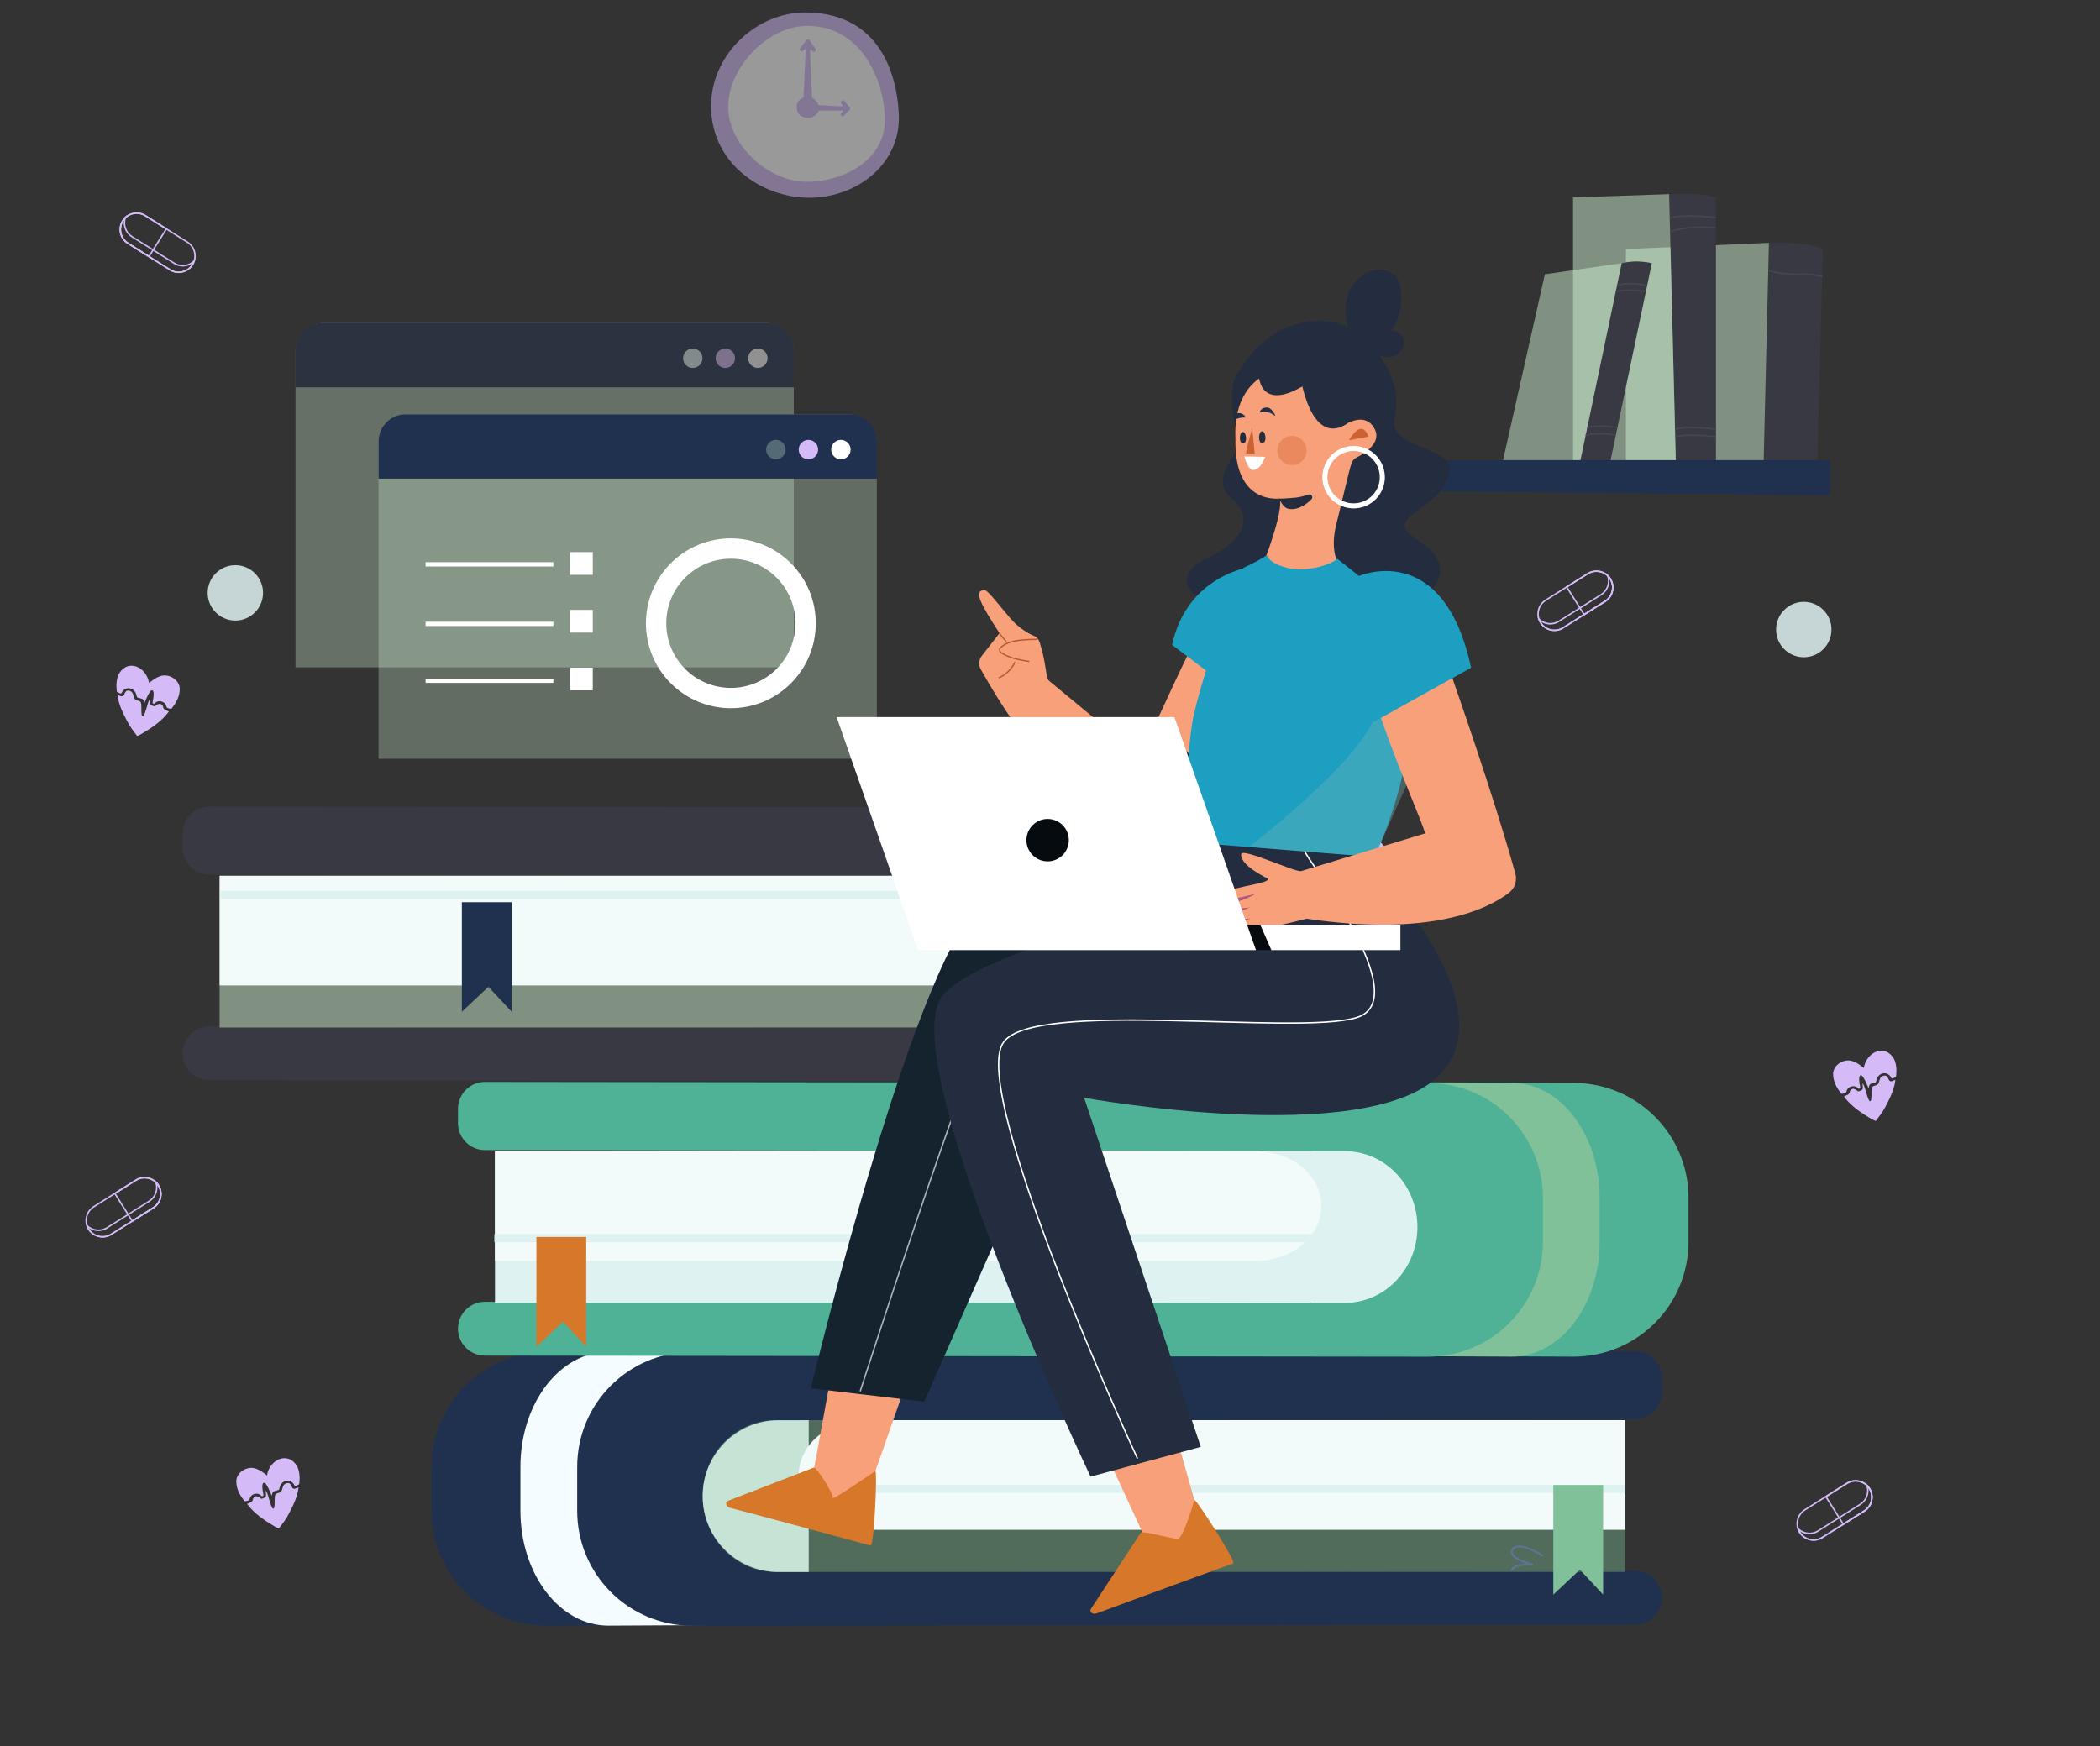 <svg xmlns="http://www.w3.org/2000/svg" width="505" height="420" viewBox="0 0 505 420" fill="none"><rect x="0" y="0" width="505" height="420" fill="#333333" stroke="none"/><path d="M424.106 111.475H437.02L438.367 59.9C438.367 59.9 436.397 58.94 433.323 58.649C429.16 58.253 425.383 58.414 425.383 58.414L424.106 111.472V111.475Z" fill="#383942"></path><path d="M390.991 111.475H424.106L425.383 58.414L390.991 59.9V111.475Z" fill="#CFF0D3" fill-opacity="0.5"></path><path d="M403.007 111.475H412.65V47.481C412.65 47.481 410.652 46.914 408.021 46.699C405.122 46.464 401.385 46.699 401.385 46.699L403.007 111.475Z" fill="#383942"></path><path d="M378.278 111.475H403.007L401.385 46.699L378.278 47.481V111.475Z" fill="#CFF0D3" fill-opacity="0.5"></path><path d="M379.884 111.475H387.144L397.225 63.305C397.225 63.305 395.999 62.986 394.145 62.895C391.993 62.795 389.969 63.305 389.969 63.305L379.887 111.475H379.884Z" fill="#383942"></path><path d="M361.269 111.476H379.884L389.962 63.305L371.505 65.966L361.269 111.476Z" fill="#CFF0D3" fill-opacity="0.5"></path><path d="M438.15 66.677L438.24 66.338C438.213 66.331 435.451 65.61 432.445 65.791C429.492 65.965 425.467 64.989 425.427 64.979L425.343 65.318C425.383 65.328 429.462 66.317 432.465 66.14C435.415 65.965 438.123 66.666 438.15 66.673V66.677Z" fill="#44474F"></path><path d="M412.626 52.546L412.677 52.201C412.61 52.191 405.903 51.208 401.489 52.201L401.566 52.543C405.913 51.56 412.556 52.536 412.623 52.543L412.626 52.546Z" fill="#44474F"></path><path d="M401.687 55.975C405.31 54.351 412.563 54.949 412.636 54.955L412.667 54.606C412.365 54.58 405.249 53.996 401.546 55.656L401.687 55.975Z" fill="#44474F"></path><path d="M412.623 103.461L412.677 103.115C412.405 103.072 406.02 102.065 402.746 103.122L402.853 103.454C406.047 102.424 412.556 103.451 412.62 103.461H412.623Z" fill="#44474F"></path><path d="M412.626 105.219L412.673 104.873C412.613 104.866 406.459 104.058 402.809 104.873L402.886 105.215C406.476 104.41 412.569 105.209 412.63 105.215L412.626 105.219Z" fill="#44474F"></path><path d="M396.062 68.84L396.136 68.498C395.945 68.458 391.437 67.505 388.779 68.504L388.9 68.833C391.464 67.867 396.015 68.833 396.062 68.84Z" fill="#44474F"></path><path d="M395.761 70.309L395.821 69.964C395.647 69.934 391.501 69.209 388.508 69.964L388.591 70.306C391.511 69.568 395.717 70.303 395.757 70.306L395.761 70.309Z" fill="#44474F"></path><path d="M388.923 102.991L388.98 102.646C388.799 102.616 384.536 101.918 381.65 102.646L381.734 102.988C384.549 102.273 388.88 102.985 388.923 102.988V102.991Z" fill="#44474F"></path><path d="M381.342 104.853C384.975 104.064 388.481 104.846 388.514 104.853L388.591 104.511C388.555 104.504 384.975 103.709 381.268 104.511L381.342 104.853Z" fill="#44474F"></path><path d="M297.446 117.698L440.13 119.118V110.667H298.709L297.446 117.698Z" fill="#20314F"></path><path d="M363.286 378.172L363.748 378.121C363.715 377.806 363.805 377.548 364.02 377.33C365.082 376.26 368.591 376.592 368.628 376.598L368.709 376.139C367.495 375.837 364.244 374.783 363.802 373.559C363.705 373.294 363.755 373.032 363.953 372.761C365.126 371.154 369.339 373.415 370.864 374.421L371.122 374.032C370.884 373.874 365.257 370.191 363.577 372.486C363.282 372.885 363.212 373.301 363.363 373.72C363.742 374.767 365.555 375.592 366.942 376.085C365.789 376.122 364.372 376.32 363.691 377.001C363.373 377.32 363.239 377.715 363.286 378.172Z" fill="#42428E"></path><g opacity="0.5"><path d="M171.029 24.447C171.565 12.826 181.996 3 193.619 3C210.086 3 215.489 15.627 216.136 27.241C216.809 39.305 206.185 47.564 194.561 47.564C182.937 47.564 170.358 38.885 171.025 24.447H171.029Z" fill="#D4BAF7"></path><path d="M175.114 25.664C175.114 16.409 184.345 6.552 193.586 6.254C207.257 5.814 212.801 19.7 212.801 28.952C212.801 38.204 203.255 43.723 194.011 43.723C184.767 43.723 175.114 34.916 175.114 25.661V25.664Z" fill="white"></path><path d="M191.605 25.352C191.729 24.088 193.069 23.246 194.34 23.246C195.61 23.246 196.967 24.775 196.967 26.043C196.967 27.311 195.607 28.352 194.34 28.352C193.073 28.352 191.377 27.694 191.605 25.352Z" fill="#D4BAF7"></path><path d="M194.34 26.51H194.799C195.05 26.51 195.255 26.305 195.255 26.054C195.255 25.802 195.828 24.947 195.576 24.947L195.322 24.41L194.775 11.91L195.345 12.259C195.489 12.467 195.774 12.517 195.979 12.377C196.187 12.232 196.237 11.95 196.096 11.742L194.692 9.706C194.578 9.542 194.373 9.471 194.179 9.528C193.988 9.589 193.86 9.763 193.86 9.964L193.1 26.02C193.1 26.272 194.088 26.51 194.34 26.51Z" fill="#D4BAF7"></path><path d="M192.764 12.323C192.895 12.323 193.029 12.266 193.116 12.155L194.846 10.914C195.007 10.719 194.796 9.767 194.598 9.609C194.403 9.451 194.115 9.478 193.958 9.676L192.409 11.582C192.248 11.776 192.278 12.065 192.476 12.222C192.56 12.293 192.661 12.326 192.764 12.326V12.323Z" fill="#D4BAF7"></path><path d="M202.598 27.986C202.719 27.986 202.836 27.939 202.927 27.845L204.281 26.443C204.408 26.312 204.445 26.118 204.371 25.947C204.301 25.779 204.133 25.668 203.952 25.668L193.197 25.101C192.945 25.101 192.801 25.896 192.801 26.148V26.607C192.801 26.859 193.006 27.064 193.257 27.064C193.509 27.064 194.075 27.292 194.075 27.037L193.713 26.601L202.877 26.581L202.27 27.208C202.096 27.389 202.099 27.677 202.28 27.852C202.37 27.939 202.484 27.979 202.598 27.979V27.986Z" fill="#D4BAF7"></path><path d="M203.952 26.584C204.053 26.584 204.157 26.55 204.241 26.48C204.435 26.319 204.465 26.034 204.304 25.839L203.037 24.289C202.877 24.095 202.588 24.064 202.397 24.225C202.203 24.386 202.173 24.672 202.334 24.866L202.83 26.027C202.92 26.138 203.818 26.584 203.952 26.584Z" fill="#D4BAF7"></path></g><g clip-path="url(#clip0_86_718)"><path d="M35.841 164.242C35.187 160.329 30.694 158.399 28.572 162.111C27.982 163.378 27.914 164.799 28.074 166.169C28.09 166.446 28.262 166.514 28.493 166.596C28.68 166.67 28.87 166.812 29.052 166.8C29.261 166.786 29.297 166.511 29.407 166.35C30.059 165.395 31.32 165.253 32.167 166.041C32.576 166.406 32.78 166.931 32.871 167.461C32.904 167.679 33.024 167.78 33.225 167.827C33.486 167.888 33.743 167.97 34.005 168.032C34.578 168.158 34.574 168.659 34.688 169.169C35.102 168.33 35.366 167.495 35.868 166.705C36.054 166.43 36.248 165.932 36.662 166.07C37.198 166.236 36.862 168.118 36.76 168.577C36.746 168.779 36.571 169.108 36.824 169.216C36.95 169.264 37.073 169.332 37.195 169.207C38.014 168.199 39.787 168.68 40.009 169.92C40.062 170.271 40.41 170.336 40.693 170.415C41.254 170.534 41.179 170.54 41.489 170.134C42.407 168.957 43.127 167.572 43.211 166.056C43.502 163.653 40.558 161.725 38.294 162.728C37.398 163.053 36.649 163.633 35.92 164.232C35.91 164.24 35.89 164.237 35.84 164.242L35.841 164.242Z" fill="#D4BAF7"></path><path d="M40.62 171.139C40.094 170.834 39.348 170.773 39.242 170.074C39.144 169.575 38.675 169.124 38.147 169.331C37.071 169.655 37.626 170.248 36.361 169.588C35.793 169.339 36.268 168.428 36.102 167.928C35.344 169.255 35.272 170.859 34.514 172.175C34.284 172.436 34.074 172.035 34.059 171.819C33.953 170.998 34.042 170.173 33.954 169.349C33.89 168.583 33.456 168.611 32.852 168.42C31.787 168.123 32.51 166.161 30.771 166.1C29.713 166.136 30.148 167.959 28.853 167.362C28.647 167.301 28.482 167.154 28.256 167.18C28.519 169.424 29.527 171.46 30.564 173.435C31.198 174.732 32.103 175.862 32.967 177.011C33.387 176.902 33.755 176.656 34.139 176.462C36.546 175.039 38.942 173.411 40.621 171.14L40.62 171.139Z" fill="#D4BAF7"></path></g><g clip-path="url(#clip1_86_718)"><path d="M40.786 65.022L30.674 58.665C29.751 58.08 29.103 57.165 28.863 56.1C28.624 55.034 28.81 53.933 29.396 53.001C29.973 52.078 30.887 51.43 31.953 51.19C33.018 50.95 34.119 51.137 35.051 51.723L45.154 58.088C46.087 58.674 46.726 59.58 46.974 60.654C47.214 61.719 47.028 62.82 46.442 63.752C45.572 65.129 44.018 65.812 42.5 65.644C41.905 65.573 41.319 65.377 40.778 65.04L40.786 65.022ZM32.033 51.536C31.056 51.758 30.222 52.344 29.689 53.197C29.156 54.04 28.988 55.052 29.209 56.029C29.431 57.005 30.017 57.84 30.87 58.372L40.973 64.738C42.722 65.839 45.039 65.315 46.14 63.566C46.673 62.714 46.841 61.711 46.619 60.734C46.397 59.757 45.812 58.923 44.959 58.39L34.856 52.016C34.368 51.714 33.835 51.528 33.285 51.465C32.867 51.421 32.45 51.439 32.033 51.536Z" fill="#D4BAF7"></path><path d="M30.674 58.665C29.751 58.08 29.103 57.165 28.863 56.1C28.624 55.034 28.81 53.933 29.396 53.001C29.973 52.078 30.887 51.43 31.953 51.19C33.018 50.95 34.119 51.137 35.051 51.723L40.254 54.999L35.877 61.941L30.674 58.665ZM34.856 52.016C34.004 51.483 33 51.314 32.024 51.536C31.047 51.758 30.213 52.344 29.68 53.197C29.147 54.04 28.979 55.052 29.201 56.029C29.423 57.005 30.009 57.84 30.861 58.372L35.761 61.462L39.757 55.114L34.856 52.016Z" fill="#D4BAF7"></path><path d="M40.786 65.021L30.674 58.665C29.75 58.079 29.102 57.164 28.863 56.099C28.623 55.034 28.809 53.933 29.395 53.001H29.387C29.555 52.725 29.768 52.468 29.999 52.237L30.523 51.731L30.292 52.423C29.742 54.066 30.381 55.859 31.846 56.783L41.949 63.148C43.414 64.071 45.314 63.876 46.557 62.669L47.08 62.163L46.85 62.855C46.743 63.166 46.601 63.459 46.432 63.743C45.562 65.119 44.009 65.803 42.49 65.634C41.896 65.563 41.31 65.368 40.768 65.03L40.786 65.021ZM41.78 63.45L31.668 57.084C30.274 56.214 29.564 54.616 29.786 53.045C29.75 53.098 29.715 53.143 29.688 53.196C29.156 54.039 28.987 55.051 29.209 56.028C29.431 57.005 30.017 57.839 30.869 58.372L40.972 64.737C42.721 65.838 45.038 65.314 46.139 63.565C46.175 63.512 46.202 63.459 46.228 63.414C44.905 64.302 43.156 64.347 41.771 63.468L41.78 63.45Z" fill="#D4BAF7"></path></g><g clip-path="url(#clip2_86_718)"><path d="M375.976 151.139L386.088 144.783C387.011 144.197 387.659 143.282 387.899 142.217C388.139 141.151 387.952 140.051 387.367 139.118C386.789 138.195 385.875 137.547 384.81 137.307C383.744 137.068 382.643 137.254 381.711 137.84L371.608 144.206C370.676 144.791 370.037 145.697 369.788 146.771C369.548 147.837 369.735 148.938 370.321 149.87C371.191 151.246 372.744 151.929 374.263 151.761C374.857 151.69 375.443 151.494 375.985 151.157L375.976 151.139ZM384.73 137.654C385.706 137.875 386.541 138.461 387.074 139.314C387.606 140.157 387.775 141.169 387.553 142.146C387.331 143.122 386.745 143.957 385.893 144.49L375.79 150.855C374.041 151.956 371.723 151.432 370.623 149.683C370.09 148.831 369.921 147.828 370.143 146.851C370.365 145.875 370.951 145.04 371.803 144.507L381.907 138.133C382.395 137.831 382.927 137.645 383.478 137.583C383.895 137.538 384.312 137.556 384.73 137.654Z" fill="#D4BAF7"></path><path d="M386.088 144.783C387.011 144.197 387.659 143.282 387.899 142.217C388.139 141.151 387.952 140.051 387.367 139.118C386.789 138.195 385.875 137.547 384.81 137.307C383.744 137.068 382.643 137.254 381.711 137.84L376.509 141.116L380.886 148.059L386.088 144.783ZM381.907 138.133C382.759 137.6 383.762 137.432 384.739 137.654C385.715 137.875 386.55 138.461 387.082 139.314C387.615 140.157 387.784 141.169 387.562 142.146C387.34 143.122 386.754 143.957 385.902 144.49L381.001 147.579L377.006 141.231L381.907 138.133Z" fill="#D4BAF7"></path><path d="M375.977 151.139L386.089 144.782C387.012 144.196 387.66 143.282 387.9 142.216C388.14 141.151 387.953 140.05 387.367 139.118H387.376C387.207 138.842 386.994 138.585 386.763 138.354L386.24 137.848L386.47 138.541C387.021 140.183 386.382 141.976 384.917 142.9L374.814 149.265C373.349 150.189 371.449 149.993 370.206 148.786L369.682 148.28L369.913 148.972C370.019 149.283 370.161 149.576 370.33 149.86C371.2 151.236 372.754 151.92 374.272 151.751C374.867 151.68 375.453 151.485 375.994 151.147L375.977 151.139ZM374.982 149.567L385.094 143.202C386.488 142.332 387.198 140.734 386.976 139.162C387.012 139.215 387.048 139.26 387.074 139.313C387.607 140.156 387.776 141.169 387.554 142.145C387.332 143.122 386.746 143.956 385.893 144.489L375.79 150.854C374.041 151.955 371.724 151.432 370.623 149.683C370.588 149.629 370.561 149.576 370.534 149.532C371.857 150.419 373.606 150.464 374.991 149.585L374.982 149.567Z" fill="#D4BAF7"></path></g><g clip-path="url(#clip3_86_718)"><path d="M26.834 297.022L36.947 290.665C37.87 290.079 38.518 289.165 38.758 288.1C38.997 287.034 38.811 285.933 38.225 285.001C37.648 284.078 36.733 283.43 35.668 283.19C34.603 282.95 33.502 283.137 32.57 283.723L22.466 290.088C21.534 290.674 20.895 291.58 20.646 292.654C20.407 293.719 20.593 294.82 21.179 295.753C22.049 297.129 23.603 297.812 25.121 297.644C25.716 297.573 26.302 297.377 26.843 297.04L26.834 297.022ZM35.588 283.536C36.565 283.758 37.399 284.344 37.932 285.197C38.465 286.04 38.633 287.052 38.411 288.029C38.19 289.005 37.604 289.84 36.751 290.372L26.648 296.738C24.899 297.839 22.582 297.315 21.481 295.566C20.948 294.714 20.78 293.711 21.002 292.734C21.224 291.757 21.809 290.923 22.662 290.39L32.765 284.016C33.253 283.714 33.786 283.527 34.336 283.465C34.754 283.421 35.171 283.439 35.588 283.536Z" fill="#D4BAF7"></path><path d="M36.947 290.665C37.87 290.079 38.518 289.165 38.758 288.1C38.997 287.034 38.811 285.933 38.225 285.001C37.648 284.078 36.733 283.43 35.668 283.19C34.603 282.95 33.502 283.137 32.57 283.723L27.367 286.999L31.744 293.941L36.947 290.665ZM32.765 284.016C33.617 283.483 34.62 283.314 35.597 283.536C36.574 283.758 37.408 284.344 37.941 285.197C38.474 286.04 38.642 287.052 38.42 288.029C38.198 289.005 37.612 289.84 36.76 290.372L31.86 293.462L27.864 287.114L32.765 284.016Z" fill="#D4BAF7"></path><path d="M26.835 297.021L36.947 290.665C37.87 290.079 38.519 289.164 38.758 288.099C38.998 287.034 38.812 285.933 38.226 285.001H38.234C38.066 284.725 37.853 284.468 37.622 284.237L37.098 283.731L37.329 284.423C37.879 286.066 37.24 287.859 35.775 288.783L25.672 295.148C24.207 296.071 22.307 295.876 21.064 294.669L20.541 294.163L20.771 294.855C20.878 295.166 21.02 295.459 21.189 295.743C22.059 297.119 23.612 297.803 25.131 297.634C25.725 297.563 26.311 297.368 26.853 297.03L26.835 297.021ZM25.841 295.45L35.953 289.084C37.347 288.214 38.057 286.616 37.835 285.045C37.87 285.098 37.906 285.143 37.933 285.196C38.465 286.039 38.634 287.051 38.412 288.028C38.19 289.005 37.604 289.839 36.752 290.372L26.649 296.737C24.9 297.838 22.582 297.314 21.482 295.565C21.446 295.512 21.419 295.459 21.393 295.414C22.716 296.302 24.465 296.347 25.85 295.468L25.841 295.45Z" fill="#D4BAF7"></path></g><g clip-path="url(#clip4_86_718)"><g opacity="0.85"><path d="M433.767 158.082C437.445 158.082 440.427 155.1 440.427 151.422C440.427 147.743 437.445 144.761 433.767 144.761C430.088 144.761 427.107 147.743 427.107 151.422C427.107 155.1 430.088 158.082 433.767 158.082Z" fill="#DFF2F2"></path><path d="M56.597 149.259C60.275 149.259 63.257 146.276 63.257 142.598C63.257 138.919 60.275 135.937 56.597 135.937C52.919 135.937 49.937 138.919 49.937 142.598C49.937 146.276 52.919 149.259 56.597 149.259Z" fill="#DFF2F2"></path></g><path d="M194.477 390.742L131.429 391C116.168 391.013 103.782 378.65 103.782 363.374V352.793C103.782 337.554 116.131 325.191 131.367 325.167L194.477 324.909V390.742Z" fill="#20314F"></path><path d="M194.477 390.742L146.285 391C134.611 391.013 125.15 378.65 125.15 363.374V352.793C125.15 337.554 134.587 325.191 146.235 325.167L194.477 324.909V390.742Z" fill="#F5FCFF"></path><path d="M187.202 378.096C177.139 378.096 168.98 369.936 168.98 359.871V359.835C168.98 349.77 177.139 341.61 187.202 341.61L393.217 341.327C396.793 341.327 399.693 338.427 399.693 334.851V331.41C399.693 327.833 396.793 324.933 393.217 324.933L166.387 325.191C151.15 325.203 138.801 337.566 138.801 352.817V363.398C138.801 378.662 151.187 391.037 166.449 391.025L393.217 390.767C396.793 390.767 399.693 387.866 399.693 384.29C399.693 380.714 396.793 377.814 393.217 377.814L187.202 378.096Z" fill="#20314F"></path><path d="M168.98 359.822V359.859C168.98 369.924 176.795 378.084 186.441 378.084H390.797V341.585H186.441C176.795 341.585 168.98 349.745 168.98 359.81V359.822Z" fill="#80C199" fill-opacity="0.4"></path><path d="M192.081 354.771V354.796C192.081 362.071 199.085 367.97 207.723 367.97H390.784V341.585H207.723C199.085 341.585 192.081 347.484 192.081 354.759V354.771Z" fill="#F2FAFA"></path><path d="M192.4 358.114H390.87" stroke="#DFF2F2" stroke-width="1.95" stroke-miterlimit="10"></path><path d="M373.532 383.541L379.922 377.543L385.513 383.541V357.18H373.532V383.541Z" fill="#80C199"></path><path d="M315.35 326.051L378.398 326.309C393.66 326.322 406.046 313.959 406.046 298.683V288.102C406.046 272.863 393.697 260.5 378.46 260.476L315.35 260.218V326.051Z" fill="#4FB195"></path><g style="mix-blend-mode:screen"><path d="M315.35 326.051L363.543 326.309C375.216 326.322 384.677 313.959 384.677 298.683V288.102C384.677 272.863 375.24 260.5 363.592 260.476L315.35 260.218V326.051Z" fill="#80C199"></path></g><path d="M322.625 313.393C332.688 313.393 340.847 305.233 340.847 295.168V295.131C340.847 285.067 332.688 276.906 322.625 276.906L116.61 276.624C113.034 276.624 110.134 273.724 110.134 270.147V266.706C110.134 263.13 113.034 260.23 116.61 260.23L343.44 260.488C358.677 260.5 371.026 272.863 371.026 288.114V298.695C371.026 313.959 358.64 326.334 343.379 326.322L116.61 326.063C113.034 326.063 110.134 323.163 110.134 319.587C110.134 316.011 113.034 313.111 116.61 313.111L322.625 313.393Z" fill="#4FB195"></path><path d="M340.847 295.119V295.156C340.847 305.221 333.032 313.381 323.387 313.381H119.031V276.882H323.387C333.032 276.882 340.847 285.042 340.847 295.107V295.119Z" fill="#DFF2F2"></path><path d="M317.734 290.068V290.093C317.734 297.368 310.73 303.267 302.092 303.267H119.031V276.882H302.104C310.743 276.882 317.747 282.781 317.747 290.056L317.734 290.068Z" fill="#F2FAFA"></path><path d="M118.883 297.811H317.353" stroke="#DFF2F2" stroke-width="1.95" stroke-miterlimit="10"></path><path d="M128.996 323.876L135.385 317.891L140.976 323.876V297.516H128.996V323.876Z" fill="#D67729"></path><path d="M249.132 259.812L312.18 260.07C327.441 260.083 339.827 247.72 339.827 232.444V221.863C339.827 206.624 327.478 194.261 312.242 194.237L249.194 194.765L249.132 259.8V259.812Z" fill="#D4BAF7"></path><g style="mix-blend-mode:screen"><path d="M249.132 259.812L298.025 260.07C309.87 260.083 319.467 247.72 319.467 232.444V221.863C319.467 206.624 309.895 194.261 298.074 194.237L249.181 194.765L249.132 259.8V259.812Z" fill="#D4BAF7"></path></g><path d="M256.407 247.155C266.47 247.155 274.629 238.994 274.629 228.93V228.893C274.629 218.828 266.47 210.668 256.407 210.668L50.392 210.385C46.816 210.385 43.916 207.485 43.916 203.909V200.468C43.916 196.891 46.816 193.991 50.392 193.991L277.222 194.249C292.459 194.262 304.808 206.625 304.808 221.876V232.457C304.808 247.72 292.422 260.095 277.16 260.083L50.392 259.825C46.816 259.825 43.916 256.924 43.916 253.348C43.916 249.772 46.816 246.872 50.392 246.872L256.407 247.155Z" fill="#383942"></path><path d="M274.629 228.88V228.917C274.629 238.982 266.814 247.142 257.168 247.142H52.812V210.643H257.168C266.814 210.643 274.629 218.803 274.629 228.868V228.88Z" fill="#CFF0D3" fill-opacity="0.5"></path><path d="M251.516 223.829V223.854C251.516 231.129 244.512 237.028 235.874 237.028H52.812V210.643H235.886C244.524 210.643 251.528 216.542 251.528 223.817L251.516 223.829Z" fill="#F2FAFA"></path><path d="M53.058 215.264H251.516" stroke="#DFF2F2" stroke-width="1.95" stroke-miterlimit="10"></path><path d="M111.068 243.357L117.458 237.36L123.049 243.357V216.997H111.068V243.357Z" fill="#20314F"></path><g style="mix-blend-mode:multiply" opacity="0.46"><path d="M190.901 160.527L71.059 160.527L71.059 84.494C71.059 80.733 74.119 77.673 77.879 77.673L184.069 77.673C187.829 77.673 190.889 80.733 190.889 84.494V160.527H190.901Z" fill="#CFF0D3" fill-opacity="0.7"></path><path d="M71.047 84.248C71.047 80.623 73.984 77.673 77.621 77.673H184.327C187.952 77.673 190.901 80.611 190.901 84.248V93.158H71.047V84.248Z" fill="#20314F"></path><path d="M179.916 86.165C179.916 84.875 180.96 83.83 182.251 83.83C183.541 83.83 184.585 84.875 184.585 86.165C184.585 87.455 183.541 88.5 182.251 88.5C180.96 88.5 179.916 87.455 179.916 86.165Z" fill="white"></path><path d="M172.089 86.165C172.089 84.875 173.133 83.83 174.423 83.83C175.714 83.83 176.758 84.875 176.758 86.165C176.758 87.455 175.714 88.5 174.423 88.5C173.133 88.5 172.089 87.455 172.089 86.165Z" fill="#D4BAF7"></path><path d="M166.596 88.5C167.885 88.5 168.931 87.455 168.931 86.165C168.931 84.876 167.885 83.83 166.596 83.83C165.307 83.83 164.261 84.876 164.261 86.165C164.261 87.455 165.307 88.5 166.596 88.5Z" fill="#DFF2F2"></path></g><g style="mix-blend-mode:multiply"><path d="M210.869 182.5L91.027 182.5L91.027 106.467C91.027 102.706 94.087 99.646 97.847 99.646L204.049 99.646C207.809 99.646 210.869 102.706 210.869 106.467V182.5Z" fill="#CFF0D3" fill-opacity="0.3"></path><path d="M91.027 106.221C91.027 102.596 93.964 99.647 97.601 99.647H204.307C207.932 99.647 210.881 102.584 210.881 106.221V115.131H91.027V106.221Z" fill="#20314F"></path><path d="M199.883 108.138C199.883 106.848 200.928 105.803 202.218 105.803C203.508 105.803 204.553 106.848 204.553 108.138C204.553 109.429 203.508 110.473 202.218 110.473C200.928 110.473 199.883 109.429 199.883 108.138Z" fill="white"></path><path d="M192.068 108.138C192.068 106.848 193.113 105.803 194.403 105.803C195.693 105.803 196.738 106.848 196.738 108.138C196.738 109.429 195.693 110.473 194.403 110.473C193.113 110.473 192.068 109.429 192.068 108.138Z" fill="#D4BAF7"></path><path d="M186.576 110.473C187.865 110.473 188.91 109.428 188.91 108.138C188.91 106.849 187.865 105.803 186.576 105.803C185.286 105.803 184.241 106.849 184.241 108.138C184.241 109.428 185.286 110.473 186.576 110.473Z" fill="#CFF0D3" fill-opacity="0.3"></path></g><path d="M188.463 162.63C195.484 155.609 195.484 144.225 188.463 137.204C181.443 130.182 170.061 130.182 163.04 137.204C156.02 144.225 156.02 155.609 163.04 162.63C170.061 169.651 181.443 169.651 188.463 162.63Z" stroke="white" stroke-width="4.89" stroke-miterlimit="10"></path><path d="M137.081 138.259H142.549V132.791H137.081V138.259Z" fill="white"></path><path d="M137.081 152.158H142.549V146.689H137.081V152.158Z" fill="white"></path><path d="M137.081 166.045H142.549V160.577H137.081V166.045Z" fill="white"></path><path d="M133.075 135.74H102.344" stroke="white" stroke-width="1.03" stroke-miterlimit="10"></path><path d="M133.075 150.057H102.344" stroke="white" stroke-width="1.03" stroke-miterlimit="10"></path><path d="M133.075 163.735H102.344" stroke="white" stroke-width="1.03" stroke-miterlimit="10"></path><path d="M298.922 106.652C298.922 106.652 290.64 115.365 295.788 119.518C300.949 123.685 300.445 129.338 290.468 134.167C280.478 138.997 288.305 143.827 288.305 143.827L344.398 141.492C344.398 141.492 350.395 135.826 341.24 130.173C332.086 124.508 343.735 123.512 347.397 116.52C351.058 109.527 346.07 109.859 338.906 106.197C335.625 104.513 335.035 102.522 335.367 100.863C336.104 97.091 335.92 93.183 334.2 89.754C330.218 81.84 323.915 74.909 311.934 77.919C305.557 79.517 300.212 84.912 296.931 90.995C295.739 93.219 296.145 101.306 297.57 103.346L299.241 107.045" fill="#232D3F"></path><path d="M324.001 101.146C324.099 101.466 324.431 101.625 324.726 101.49C325.955 100.949 329.002 100.015 330.624 103.272C332.271 106.566 327.982 109.159 326.164 110.08C325.635 110.351 325.23 110.818 325.021 111.408C324.37 113.202 322.907 120.01 321.396 125.909C317.685 140.423 331.005 141.283 331.005 141.283C331.005 141.283 316.333 185.561 305.582 185.696C300.667 185.758 303.898 141.565 301.65 141.012C301.65 141.012 308.727 124.348 307.781 119.924C307.757 119.826 296.771 121.706 297.091 105.632C296.489 91.905 305.397 89.373 307.683 88.845C309.612 88.402 318.889 85.404 324.013 101.146H324.001Z" fill="#F7A079"></path><path d="M307.535 119.949C307.535 119.949 308.691 119.949 311.517 119.703C312.18 119.641 313.458 119.396 314.662 118.966C315.338 118.72 315.879 119.568 315.375 120.084C315.375 120.084 313.348 122.333 310.865 122.456C308.924 122.554 308.518 121.559 307.535 119.949Z" fill="#232D3F"></path><path d="M329.051 105.017C329.051 105.017 327.749 100.274 324.406 105.89L329.051 105.017Z" fill="#CC6233"></path><path d="M309.379 105.103C307.585 105.829 306.712 107.881 307.437 109.675C308.162 111.469 310.214 112.342 312.008 111.617C313.802 110.892 314.675 108.839 313.95 107.045C313.225 105.251 311.173 104.378 309.379 105.103Z" fill="#EB895E"></path><path d="M301.121 102.978L301.736 109.134H299.708C299.327 109.11 301.134 102.978 301.134 102.978H301.121Z" fill="#CC6233"></path><path d="M306.43 99.917C307.093 100.446 305.938 98.246 304.967 98.049C303.997 97.865 303.075 98.394 302.915 99.229C302.915 99.229 304.771 98.578 306.442 99.917H306.43Z" fill="#232D3F"></path><path d="M297.3 99.45C298.246 99.168 299.278 99.61 299.524 100.433C299.524 100.433 298.357 100.298 297.029 100.9" fill="#232D3F"></path><path d="M304.316 105.288C304.341 106.16 303.947 106.541 303.517 106.554C303.1 106.554 302.805 106.197 302.78 105.325C302.756 104.452 303.087 103.739 303.505 103.727C303.923 103.727 304.291 104.415 304.304 105.288H304.316Z" fill="#232D3F"></path><path d="M299.647 105.374C299.671 106.209 299.327 106.64 298.922 106.652C298.516 106.652 298.197 106.246 298.172 105.411C298.148 104.575 298.467 103.887 298.873 103.887C299.278 103.887 299.622 104.55 299.647 105.386V105.374Z" fill="#232D3F"></path><path d="M299.217 109.786C299.217 109.786 300.065 112.981 301.22 113.03C303.272 113.128 304.218 109.872 304.218 109.872L299.229 109.786H299.217Z" fill="white"></path><path d="M302.62 88.894C302.62 88.894 301.76 101.662 316.935 90.479C316.935 90.479 311.947 74.245 302.62 88.894Z" fill="#232D3F"></path><path d="M312.696 90.467C312.696 90.467 315.031 107.192 323.595 102.117C332.172 97.041 324.591 84.224 312.696 90.467Z" fill="#232D3F"></path><path d="M273.916 181.641C278.094 175.963 293.245 135.04 301.674 136.318C318.988 141.393 308.138 162.101 308.138 162.101C308.138 162.101 297.079 194.249 280.957 207.571C280.957 207.571 256.222 197.678 235.862 160.995C235.284 159.962 235.382 158.672 236.107 157.738C237.053 156.509 238.528 154.617 240.359 152.294C235.862 145.363 233.932 141.934 236.795 141.934C237.422 141.885 239.929 145.129 242.841 148.583C243.873 149.799 245.077 150.856 246.404 151.729C247.105 152.183 247.891 152.65 248.592 152.921C249.28 153.191 249.796 153.793 250.017 154.494C251.786 160.085 251.332 162.777 252.315 163.784L273.916 181.641Z" fill="#F7A079"></path><path d="M249.28 153.781C248.174 153.781 247.08 153.818 245.974 153.916C244.156 154.076 242.263 154.408 240.838 155.563C240.617 155.748 240.383 155.969 240.371 156.264C240.347 156.669 240.715 156.989 241.072 157.198C243.013 158.353 245.299 158.746 247.523 159.102" stroke="#B35B2F" stroke-width="0.31" stroke-miterlimit="10"></path><path d="M240.396 152.429C240.912 153.044 241.416 153.658 241.932 154.273" stroke="#B35B2F" stroke-width="0.31" stroke-miterlimit="10"></path><path d="M244.094 159.225C243.308 160.921 241.883 162.31 240.175 163.059" stroke="#B35B2F" stroke-width="0.31" stroke-miterlimit="10"></path><path d="M300.691 136.354C300.691 136.354 285.479 138.37 281.854 155.108L294.584 164.718L300.691 136.354Z" fill="#1D9FC2"></path><path d="M277.259 173.025L274.752 178.297L291.979 195.539L295.592 190.525L277.259 173.025Z" fill="#15232F"></path><path d="M326.741 138.481C326.741 138.481 323.006 135.494 321.593 134.413C319.762 135.998 314.048 137.633 309.686 136.613C305.029 135.531 304.611 133.491 304.611 133.491C304.697 133.712 300.618 135.9 299.032 136.576C294.879 145.031 288.305 165.824 286.929 172.645C285.233 181.1 284.84 202.975 284.84 206.293L330.477 206.022C330.477 206.022 338.119 191.496 339.496 171.637C330.612 177.229 323.19 163.612 326.729 138.468L326.741 138.481Z" fill="#1D9FC2"></path><g style="mix-blend-mode:multiply" opacity="0.36"><path d="M297.263 206.096C297.263 206.096 330.747 181.014 331.177 169.843L338.513 188.178L330.894 205.408L297.275 206.108L297.263 206.096Z" fill="#6FB3B3"></path></g><path d="M217.025 335.244L209.455 356.812C209.455 356.812 192.646 367.048 190.631 361.039C188.616 355.042 195.718 353.493 195.718 353.493L199.908 330.463L217.025 335.244Z" fill="#F7A079"></path><path d="M195.681 353.002L175.308 360.892C174.251 361.174 174.46 362.391 175.615 362.686C182.287 364.394 208.657 371.571 209.369 371.743C210.18 371.94 211.028 354.059 210.5 353.825C210.5 353.825 199.576 361.346 200.264 360.24C200.633 359.651 196.332 352.719 195.681 353.002Z" fill="#D67729"></path><path d="M260.068 251.345L222.259 337.137L194.993 333.929C194.993 333.929 220.76 226.607 237.287 216.1C249.046 208.628 313.913 220.438 313.913 220.438L260.056 251.345H260.068Z" fill="#15232F"></path><path opacity="0.65" d="M276.878 240.187C276.878 240.187 248.714 228.696 243.16 233.882C237.606 239.069 206.85 334.667 206.85 334.667" stroke="white" stroke-width="0.34" stroke-miterlimit="10"></path><path d="M281.83 341.77L288.059 363.755C288.059 363.755 280.208 381.796 275.108 378.06C270.009 374.311 274.912 368.966 274.912 368.966L265.082 347.73L281.83 341.782V341.77Z" fill="#F7A079"></path><path d="M274.322 368.683L262.477 386.76C261.776 387.596 262.649 388.469 263.767 388.051C270.206 385.617 295.887 376.278 296.575 376.02C297.361 375.712 287.777 360.67 287.224 360.781C287.224 360.781 284.496 370.231 283.194 370.145C281.191 370.022 274.703 368.081 274.334 368.683H274.322Z" fill="#D67729"></path><path d="M327.884 205.937C327.884 205.937 363.825 241.44 345.885 258.854C327.945 276.268 260.707 264.04 260.707 264.04L288.76 348.013L262.255 355.165C262.255 355.165 215.034 255.671 226.474 239.781C234.608 228.475 290.812 215.743 290.812 215.743L292.139 203.085L327.884 205.937Z" fill="#232D3F"></path><path d="M313.778 204.757C313.655 205.863 340.835 240.42 326.188 244.771C311.541 249.133 248.567 240.26 241.293 250.731C232.876 262.848 273.535 350.815 273.535 350.815" stroke="white" stroke-width="0.34" stroke-miterlimit="10"></path><path d="M326.618 84.039C324.554 80.709 323.116 76.789 323.657 72.905C324.198 69.022 327.183 65.323 331.091 64.917C332.541 64.77 334.077 65.102 335.17 66.06C336.952 67.621 337.1 70.312 336.903 72.672C336.694 75.179 336.141 77.858 334.31 79.591C335.883 79.222 337.53 80.623 337.64 82.233C337.751 83.843 336.485 85.354 334.925 85.772C333.364 86.19 331.656 85.625 330.452 84.543" fill="#232D3F"></path><path d="M325.512 121.681C329.326 121.681 332.418 118.589 332.418 114.775C332.418 110.96 329.326 107.868 325.512 107.868C321.698 107.868 318.607 110.96 318.607 114.775C318.607 118.589 321.698 121.681 325.512 121.681Z" stroke="white" stroke-width="1.22" stroke-miterlimit="10"></path><path d="M291.881 224.481C292.286 226.594 314.232 220.978 314.232 220.978C344.558 225.452 358.087 218.422 362.891 214.723C364.292 213.642 364.87 211.823 364.403 210.127C359.316 191.73 349.547 163.932 349.547 163.932C349.547 163.932 343.452 138.898 329.039 149.762C322.981 155.772 340.675 193.696 342.727 200.443L312.856 209.537C311.332 209.746 298.688 203.884 298.479 205.408C298.099 208.161 304.918 211.343 304.918 211.343C305.238 212.953 293.884 212.867 290.406 217.23C290.406 217.23 288.17 218.729 300.212 215.927C300.212 215.927 289.841 219.012 289.854 220.585C289.854 220.978 290.91 220.991 290.578 221.187C289.043 222.084 290.357 223.35 293.392 222.625C292.618 223.08 291.869 224.493 291.869 224.493L291.881 224.481Z" fill="#F7A079"></path><path d="M290.173 221.076C293.294 219.184 296.956 218.594 300.544 218.274C297.202 219.725 293.7 220.265 290.173 221.076Z" fill="#B3577C"></path><path d="M291.783 224.677C292.434 221.482 298.074 221.138 300.728 220.929C298.418 221.998 295.936 222.293 293.614 223.215C292.876 223.534 292.164 223.903 291.77 224.677H291.783Z" fill="#B3577C"></path><path d="M290.087 217.537C294.117 216.775 297.951 215.939 301.957 214.993C298.406 217.033 294.166 217.93 290.087 217.537Z" fill="#B3577C"></path><path d="M326.422 138.665C326.422 138.665 347.016 129.264 353.762 160.601L330.415 173.591C330.415 173.591 310.988 142.143 326.422 138.677V138.665Z" fill="#1D9FC2"></path><path d="M285.221 228.512H336.768V222.466H285.221V228.512Z" fill="#060B0F"></path><path d="M336.768 222.478H303.087L305.729 228.524H336.768V222.478Z" fill="white"></path><path d="M220.797 228.524H302.031L282.419 172.485H201.186L220.797 228.524Z" fill="white"></path><path d="M246.834 202.078C246.834 199.264 249.12 196.978 251.934 196.978C254.748 196.978 257.033 199.264 257.033 202.078C257.033 204.892 254.748 207.178 251.934 207.178C249.12 207.178 246.834 204.892 246.834 202.078Z" fill="#060B0F"></path><g clip-path="url(#clip5_86_718)"><path d="M448.208 256.847C448.861 252.934 453.355 251.004 455.477 254.716C456.067 255.983 456.135 257.404 455.975 258.774C455.958 259.051 455.787 259.119 455.556 259.201C455.369 259.275 455.178 259.417 454.997 259.405C454.787 259.391 454.752 259.116 454.642 258.955C453.99 258 452.729 257.858 451.882 258.646C451.473 259.011 451.268 259.536 451.178 260.066C451.145 260.284 451.025 260.385 450.824 260.432C450.562 260.493 450.305 260.575 450.044 260.637C449.471 260.763 449.475 261.264 449.361 261.774C448.947 260.935 448.683 260.1 448.181 259.31C447.995 259.035 447.8 258.537 447.386 258.675C446.851 258.841 447.187 260.723 447.288 261.182C447.303 261.384 447.478 261.713 447.225 261.821C447.098 261.869 446.975 261.937 446.854 261.812C446.035 260.804 444.262 261.285 444.039 262.525C443.987 262.876 443.639 262.941 443.356 263.02C442.795 263.139 442.869 263.145 442.559 262.739C441.642 261.562 440.922 260.177 440.838 258.661C440.547 256.258 443.491 254.33 445.754 255.333C446.651 255.658 447.399 256.238 448.129 256.837C448.139 256.845 448.159 256.841 448.208 256.847L448.208 256.847Z" fill="#D4BAF7"></path><path d="M443.429 263.744C443.954 263.439 444.7 263.378 444.807 262.679C444.904 262.18 445.374 261.729 445.902 261.936C446.978 262.26 446.423 262.853 447.687 262.193C448.255 261.944 447.781 261.033 447.947 260.533C448.705 261.86 448.777 263.464 449.534 264.78C449.765 265.041 449.975 264.64 449.99 264.424C450.095 263.603 450.007 262.778 450.095 261.954C450.159 261.188 450.593 261.216 451.197 261.025C452.262 260.728 451.539 258.765 453.278 258.705C454.336 258.741 453.9 260.564 455.196 259.967C455.402 259.906 455.567 259.759 455.792 259.785C455.53 262.029 454.522 264.065 453.485 266.04C452.851 267.337 451.945 268.467 451.081 269.616C450.662 269.507 450.294 269.261 449.91 269.067C447.503 267.644 445.107 266.016 443.428 263.745L443.429 263.744Z" fill="#D4BAF7"></path></g><g clip-path="url(#clip6_86_718)"><path d="M438.303 369.939L448.415 363.582C449.338 362.996 449.986 362.082 450.226 361.017C450.466 359.951 450.279 358.85 449.693 357.918C449.116 356.995 448.202 356.347 447.136 356.107C446.071 355.867 444.97 356.054 444.038 356.64L433.935 363.005C433.003 363.591 432.363 364.497 432.115 365.571C431.875 366.636 432.061 367.737 432.647 368.67C433.517 370.046 435.071 370.729 436.589 370.561C437.184 370.49 437.77 370.294 438.312 369.957L438.303 369.939ZM447.057 356.453C448.033 356.675 448.868 357.261 449.4 358.114C449.933 358.957 450.102 359.969 449.88 360.946C449.658 361.922 449.072 362.757 448.22 363.289L438.116 369.655C436.367 370.756 434.05 370.232 432.949 368.483C432.417 367.631 432.248 366.628 432.47 365.651C432.692 364.674 433.278 363.84 434.13 363.307L444.233 356.933C444.722 356.631 445.254 356.444 445.805 356.382C446.222 356.338 446.639 356.356 447.057 356.453Z" fill="#D4BAF7"></path><path d="M448.415 363.582C449.338 362.996 449.986 362.082 450.226 361.017C450.466 359.951 450.279 358.85 449.693 357.918C449.116 356.995 448.202 356.347 447.136 356.107C446.071 355.867 444.97 356.054 444.038 356.64L438.835 359.916L443.212 366.858L448.415 363.582ZM444.233 356.933C445.086 356.4 446.089 356.231 447.065 356.453C448.042 356.675 448.877 357.261 449.409 358.114C449.942 358.957 450.111 359.969 449.889 360.946C449.667 361.922 449.081 362.757 448.228 363.289L443.328 366.379L439.333 360.031L444.233 356.933Z" fill="#D4BAF7"></path><path d="M438.303 369.938L448.415 363.582C449.339 362.996 449.987 362.081 450.227 361.016C450.466 359.951 450.28 358.85 449.694 357.918H449.703C449.534 357.642 449.321 357.385 449.09 357.154L448.566 356.648L448.797 357.34C449.348 358.983 448.708 360.776 447.244 361.7L437.14 368.065C435.675 368.988 433.776 368.793 432.533 367.586L432.009 367.08L432.24 367.772C432.346 368.083 432.488 368.376 432.657 368.66C433.527 370.036 435.081 370.72 436.599 370.551C437.194 370.48 437.78 370.285 438.321 369.947L438.303 369.938ZM437.309 368.367L447.421 362.001C448.815 361.131 449.525 359.533 449.303 357.962C449.339 358.015 449.374 358.06 449.401 358.113C449.934 358.956 450.102 359.968 449.88 360.945C449.658 361.922 449.072 362.756 448.22 363.289L438.117 369.654C436.368 370.755 434.051 370.231 432.95 368.482C432.914 368.429 432.888 368.376 432.861 368.331C434.184 369.219 435.933 369.264 437.318 368.385L437.309 368.367Z" fill="#D4BAF7"></path></g><g clip-path="url(#clip7_86_718)"><path d="M64.208 354.847C64.861 350.934 69.355 349.004 71.477 352.716C72.067 353.983 72.135 355.404 71.975 356.774C71.958 357.051 71.787 357.119 71.555 357.201C71.369 357.275 71.178 357.417 70.997 357.405C70.787 357.391 70.752 357.116 70.642 356.955C69.99 356 68.729 355.858 67.882 356.646C67.472 357.011 67.268 357.536 67.178 358.066C67.145 358.284 67.025 358.385 66.824 358.432C66.562 358.493 66.305 358.575 66.044 358.637C65.471 358.763 65.475 359.264 65.361 359.774C64.947 358.935 64.683 358.1 64.181 357.31C63.995 357.035 63.8 356.537 63.386 356.675C62.85 356.841 63.187 358.723 63.288 359.182C63.303 359.384 63.478 359.713 63.225 359.821C63.098 359.869 62.975 359.937 62.854 359.812C62.035 358.804 60.261 359.285 60.039 360.525C59.987 360.876 59.639 360.941 59.355 361.02C58.795 361.139 58.869 361.145 58.559 360.739C57.642 359.562 56.922 358.177 56.838 356.661C56.547 354.258 59.491 352.33 61.754 353.333C62.651 353.658 63.399 354.238 64.129 354.837C64.139 354.845 64.159 354.841 64.208 354.847L64.208 354.847Z" fill="#D4BAF7"></path><path d="M59.429 361.744C59.954 361.439 60.7 361.378 60.807 360.679C60.904 360.18 61.373 359.729 61.902 359.936C62.977 360.26 62.423 360.853 63.687 360.193C64.255 359.944 63.781 359.033 63.947 358.533C64.705 359.86 64.777 361.464 65.534 362.78C65.765 363.041 65.975 362.64 65.99 362.424C66.095 361.603 66.007 360.778 66.095 359.954C66.159 359.188 66.593 359.216 67.197 359.025C68.262 358.728 67.539 356.765 69.278 356.705C70.336 356.741 69.9 358.564 71.196 357.967C71.402 357.906 71.567 357.759 71.792 357.785C71.53 360.029 70.522 362.065 69.485 364.04C68.851 365.337 67.945 366.467 67.081 367.616C66.662 367.507 66.294 367.261 65.91 367.067C63.503 365.644 61.107 364.016 59.428 361.745L59.429 361.744Z" fill="#D4BAF7"></path></g></g><defs><clipPath id="clip0_86_718"><rect width="15.361" height="16.149" fill="white" transform="matrix(-0.97 -0.245 -0.245 0.97 44.049 163.151)"></rect></clipPath><clipPath id="clip1_86_718"><rect width="18.333" height="14.569" fill="white" transform="translate(28.756 51.083)"></rect></clipPath><clipPath id="clip2_86_718"><rect width="18.333" height="14.569" fill="white" transform="matrix(-1 0 0 1 388.006 137.2)"></rect></clipPath><clipPath id="clip3_86_718"><rect width="18.333" height="14.569" fill="white" transform="matrix(-1 0 0 1 38.865 283.083)"></rect></clipPath><clipPath id="clip4_86_718"><rect width="468" height="328" fill="white" transform="translate(0 63)"></rect></clipPath><clipPath id="clip5_86_718"><rect width="15.361" height="16.149" fill="white" transform="translate(440 255.756) rotate(-14.153)"></rect></clipPath><clipPath id="clip6_86_718"><rect width="18.333" height="14.569" fill="white" transform="matrix(-1 0 0 1 450.333 356)"></rect></clipPath><clipPath id="clip7_86_718"><rect width="15.361" height="16.149" fill="white" transform="translate(56 353.756) rotate(-14.153)"></rect></clipPath></defs></svg>